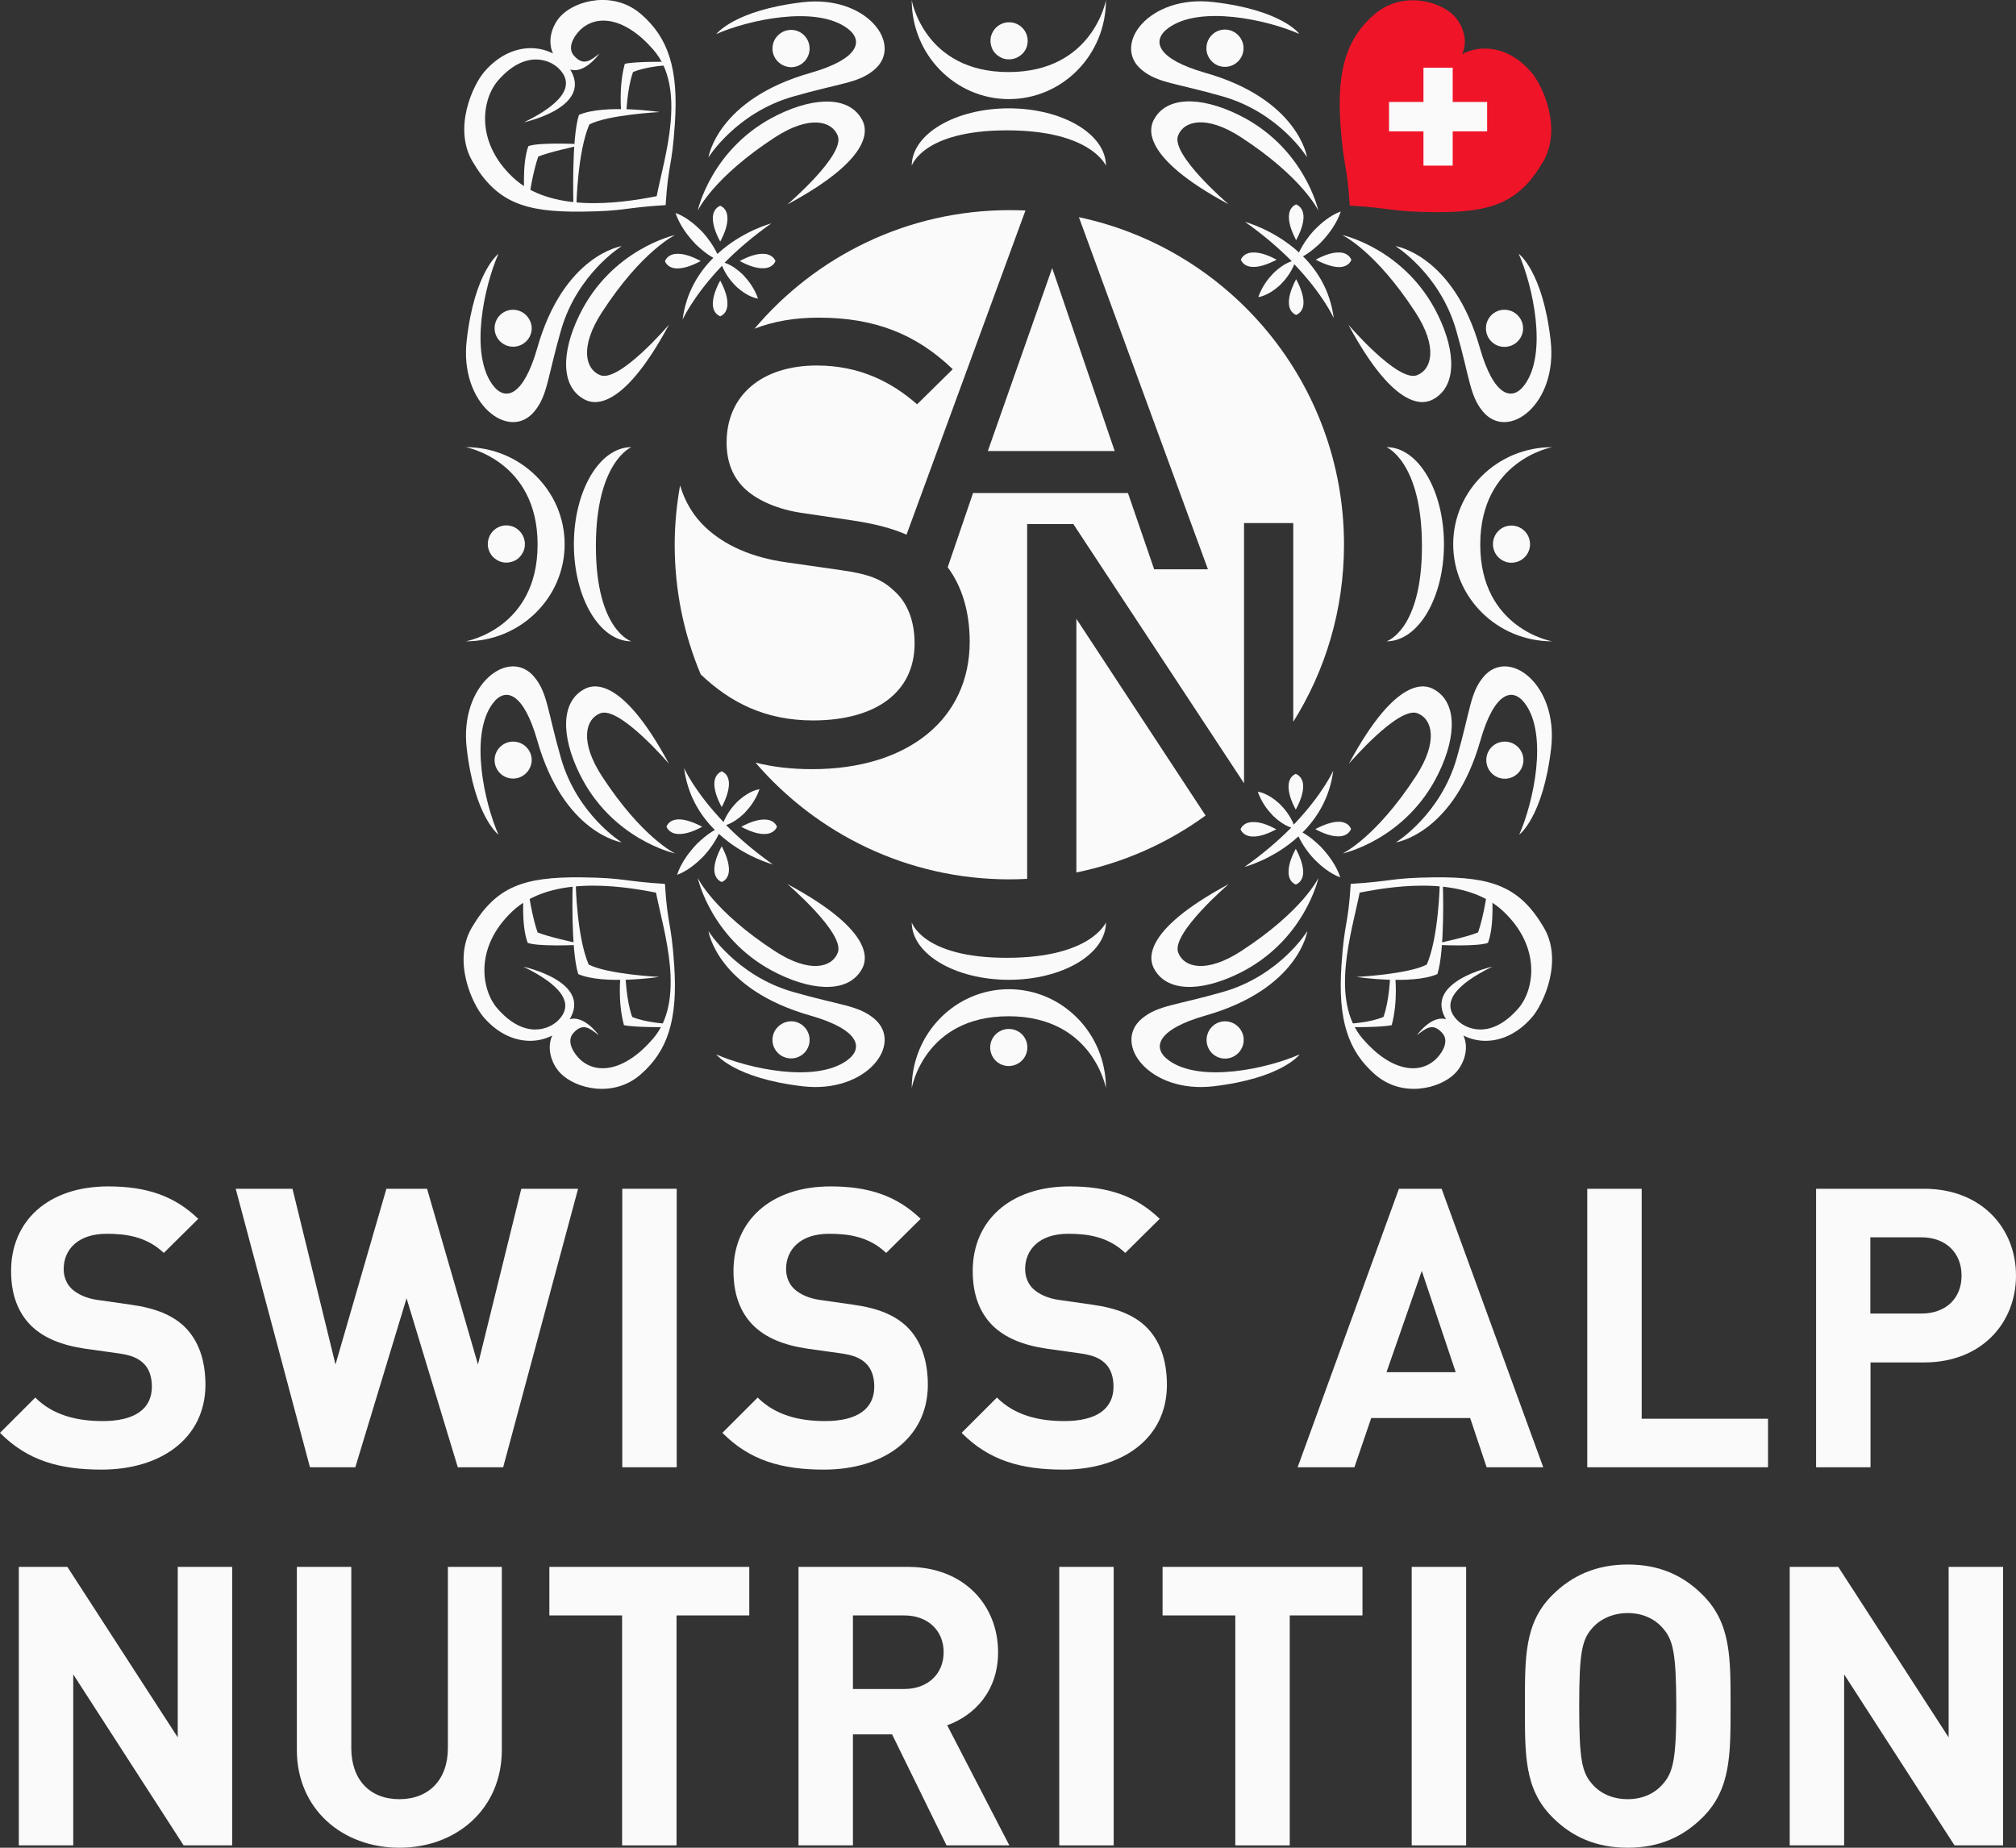 <?xml version="1.0" encoding="utf-8"?>
<!-- Generator: Adobe Illustrator 25.0.1, SVG Export Plug-In . SVG Version: 6.00 Build 0)  -->
<svg version="1.1" id="Ebene_1" xmlns="http://www.w3.org/2000/svg" xmlns:xlink="http://www.w3.org/1999/xlink" x="0px" y="0px"
	 viewBox="0 0 120 110" style="enable-background:new 0 0 120 110;" xml:space="preserve">
<rect x="0" y="0" width="120" height="110" fill="#333333" stroke="none"/>
<style type="text/css">
	.st0{fill:#FAFAFA;}
	.st1{fill:#F01428;}
</style>
<g>
	<g>
		<path class="st0" d="M6.05,87.49c-2.51,0-4.42-0.54-6.05-2.19l2.1-2.1c1.05,1.05,2.47,1.4,4.01,1.4c1.91,0,2.93-0.72,2.93-2.05
			c0-0.58-0.16-1.07-0.51-1.4c-0.33-0.3-0.7-0.47-1.47-0.58l-2-0.28c-1.42-0.21-2.47-0.65-3.21-1.37c-0.79-0.79-1.19-1.86-1.19-3.26
			c0-2.96,2.19-5.03,5.78-5.03c2.28,0,3.94,0.56,5.36,1.93l-2.05,2.03c-1.05-1-2.31-1.14-3.4-1.14c-1.72,0-2.56,0.95-2.56,2.1
			c0,0.42,0.14,0.86,0.49,1.19c0.33,0.3,0.86,0.56,1.54,0.65l1.96,0.28c1.51,0.21,2.47,0.63,3.17,1.28
			c0.88,0.84,1.28,2.05,1.28,3.52C12.2,85.68,9.52,87.49,6.05,87.49z"/>
		<path class="st0" d="M29.95,87.35h-2.7l-3.05-10.06l-3.05,10.06h-2.7l-4.42-16.58h3.38l2.56,10.46l3.03-10.46h2.42l3.03,10.46
			l2.58-10.46h3.38L29.95,87.35z"/>
		<path class="st0" d="M37.04,87.35V70.77h3.24v16.58H37.04z"/>
		<path class="st0" d="M49.05,87.49c-2.51,0-4.42-0.54-6.05-2.19l2.1-2.1c1.05,1.05,2.47,1.4,4.01,1.4c1.91,0,2.93-0.72,2.93-2.05
			c0-0.58-0.16-1.07-0.51-1.4c-0.33-0.3-0.7-0.47-1.47-0.58l-2-0.28c-1.42-0.21-2.47-0.65-3.21-1.37c-0.79-0.79-1.19-1.86-1.19-3.26
			c0-2.96,2.19-5.03,5.78-5.03c2.28,0,3.94,0.56,5.36,1.93l-2.05,2.03c-1.05-1-2.31-1.14-3.4-1.14c-1.72,0-2.56,0.95-2.56,2.1
			c0,0.42,0.14,0.86,0.49,1.19c0.33,0.3,0.86,0.56,1.54,0.65l1.96,0.28c1.51,0.21,2.47,0.63,3.17,1.28
			c0.88,0.84,1.28,2.05,1.28,3.52C55.2,85.68,52.52,87.49,49.05,87.49z"/>
		<path class="st0" d="M63.29,87.49c-2.51,0-4.42-0.54-6.05-2.19l2.1-2.1c1.05,1.05,2.47,1.4,4.01,1.4c1.91,0,2.93-0.72,2.93-2.05
			c0-0.58-0.16-1.07-0.51-1.4c-0.33-0.3-0.7-0.47-1.47-0.58l-2-0.28c-1.42-0.21-2.47-0.65-3.21-1.37c-0.79-0.79-1.19-1.86-1.19-3.26
			c0-2.96,2.19-5.03,5.77-5.03c2.28,0,3.94,0.56,5.36,1.93l-2.05,2.03c-1.05-1-2.31-1.14-3.4-1.14c-1.72,0-2.56,0.95-2.56,2.1
			c0,0.42,0.14,0.86,0.49,1.19c0.33,0.3,0.86,0.56,1.54,0.65l1.96,0.28c1.51,0.21,2.47,0.63,3.17,1.28
			c0.88,0.84,1.28,2.05,1.28,3.52C69.44,85.68,66.76,87.49,63.29,87.49z"/>
		<path class="st0" d="M88.49,87.35l-0.98-2.93h-5.89l-1,2.93h-3.38l6.03-16.58h2.54l6.05,16.58H88.49z M84.63,75.66l-2.1,6.03h4.12
			L84.63,75.66z"/>
		<path class="st0" d="M94.48,87.35V70.77h3.24v13.69h7.52v2.89H94.48z"/>
		<path class="st0" d="M114.53,81.11h-3.19v6.24h-3.24V70.77h6.43c3.42,0,5.47,2.35,5.47,5.17C120,78.76,117.95,81.11,114.53,81.11z
			 M114.36,73.66h-3.03v4.54h3.03c1.47,0,2.4-0.91,2.4-2.26S115.83,73.66,114.36,73.66z"/>
		<path class="st0" d="M10.93,109.86L4.36,99.68v10.18H1.12V93.28h2.89l6.57,10.15V93.28h3.24v16.58H10.93z"/>
		<path class="st0" d="M23.77,110c-3.4,0-6.1-2.31-6.1-5.82v-10.9h3.24v10.78c0,1.91,1.12,3.05,2.86,3.05s2.89-1.14,2.89-3.05V93.28
			h3.21v10.9C29.87,107.69,27.17,110,23.77,110z"/>
		<path class="st0" d="M40.27,96.17v13.69h-3.24V96.17H32.7v-2.89h11.9v2.89H40.27z"/>
		<path class="st0" d="M56.34,109.86l-3.24-6.61h-2.33v6.61h-3.24V93.28h6.5c3.38,0,5.38,2.31,5.38,5.08c0,2.33-1.42,3.77-3.03,4.35
			l3.7,7.15H56.34z M53.82,96.17h-3.05v4.38h3.05c1.42,0,2.35-0.91,2.35-2.19C56.17,97.08,55.24,96.17,53.82,96.17z"/>
		<path class="st0" d="M63.05,109.86V93.28h3.24v16.58H63.05z"/>
		<path class="st0" d="M76.77,96.17v13.69h-3.24V96.17H69.2v-2.89h11.9v2.89H76.77z"/>
		<path class="st0" d="M84.03,109.86V93.28h3.24v16.58H84.03z"/>
		<path class="st0" d="M101.36,108.18c-1.16,1.16-2.58,1.82-4.47,1.82c-1.89,0-3.33-0.65-4.49-1.82c-1.68-1.68-1.63-3.75-1.63-6.61
			c0-2.86-0.05-4.94,1.63-6.61c1.16-1.16,2.61-1.82,4.49-1.82c1.89,0,3.31,0.65,4.47,1.82c1.68,1.68,1.65,3.75,1.65,6.61
			C103.01,104.43,103.03,106.51,101.36,108.18z M98.96,96.91c-0.47-0.54-1.19-0.88-2.07-0.88s-1.63,0.35-2.1,0.88
			c-0.63,0.7-0.79,1.47-0.79,4.66c0,3.19,0.16,3.96,0.79,4.66c0.47,0.54,1.21,0.88,2.1,0.88s1.61-0.35,2.07-0.88
			c0.63-0.7,0.82-1.47,0.82-4.66C99.77,98.38,99.59,97.61,98.96,96.91z"/>
		<path class="st0" d="M116.34,109.86l-6.57-10.18v10.18h-3.24V93.28h2.89l6.57,10.15V93.28h3.24v16.58H116.34z"/>
	</g>
	<g>
		<path class="st0" d="M48.73,18.91c3.33,0,5.81,0.98,7.98,3.07l-2.12,2.09c-1.54-1.35-3.45-2.31-5.97-2.31
			c-3.26,0-5.37,1.76-5.37,4.59c0,1.18,0.39,2.13,1.17,2.82c0.74,0.66,1.93,1.16,3.27,1.36l3.1,0.46c1.31,0.2,2.33,0.47,3.17,0.84
			l7.08-19.3c-0.31-0.01-0.62-0.02-0.93-0.02c-6.1,0-11.55,2.74-15.2,7.06C46,19.14,47.28,18.91,48.73,18.91z"/>
		<polygon class="st0" points="62.63,15.96 58.8,26.85 66.35,26.85 		"/>
		<path class="st0" d="M54.44,38.31c0-1.34-0.42-2.42-1.2-3.12c-0.76-0.72-1.51-1.01-3.2-1.25l-3.21-0.46
			c-2.09-0.29-3.68-1.01-4.82-2.07c-0.73-0.68-1.23-1.52-1.53-2.51c-0.2,1.14-0.32,2.32-0.32,3.52c0,2.74,0.55,5.35,1.55,7.73
			c1.76,1.67,3.83,2.74,6.7,2.74C52.19,42.88,54.44,41.17,54.44,38.31z"/>
		<g>
			<path class="st0" d="M64.07,51.94c2.83-0.58,5.44-1.75,7.69-3.39l-7.69-11.71V51.94z"/>
			<path class="st0" d="M80,32.42c0-9.58-6.76-17.58-15.78-19.49l7.68,20.96h-3.2l-1.56-4.54h-9.22l-1.51,4.42
				c0.85,1.14,1.31,2.65,1.31,4.43c0,4.61-3.68,7.59-9.38,7.59c-1.23,0-2.34-0.13-3.37-0.39c3.65,4.25,9.06,6.95,15.11,6.95
				c0.35,0,0.71-0.01,1.06-0.03V31.2h2.75c0,0,10.16,15.43,10.16,15.43V31.14h2.93v11.83C78.9,39.91,80,36.3,80,32.42z"/>
		</g>
		<polygon class="st0" points="38.79,11.36 38.79,11.37 38.79,11.37 		"/>
		<polygon class="st0" points="38.79,11.37 38.79,11.37 38.79,11.37 		"/>
		<polygon class="st0" points="81.12,11.4 81.12,11.4 81.12,11.4 		"/>
		<polygon class="st0" points="81.12,11.4 81.12,11.4 81.12,11.4 		"/>
		<polygon class="st0" points="38.83,53.46 38.83,53.46 38.84,53.46 		"/>
		<polygon class="st0" points="38.83,53.46 38.83,53.46 38.84,53.47 		"/>
		<polygon class="st0" points="38.83,53.46 38.83,53.46 38.83,53.46 		"/>
		<polygon class="st0" points="81.11,53.34 81.12,53.33 81.12,53.33 		"/>
		<polygon class="st0" points="81.12,53.34 81.12,53.34 81.12,53.33 		"/>
		<g>
			<path class="st0" d="M41.8,49.22c-0.54,0.29-0.99,0.43-1.36,0.43c-0.39,0.01-0.66-0.17-0.77-0.44l0,0
				c0.11-0.27,0.38-0.44,0.77-0.43C40.8,48.79,41.25,48.93,41.8,49.22L41.8,49.22z"/>
			<path class="st0" d="M44.12,49.22c0.54,0.29,0.99,0.43,1.36,0.43c0.39,0.01,0.66-0.17,0.77-0.43l0,0
				c-0.11-0.27-0.38-0.44-0.77-0.43C45.11,48.79,44.66,48.93,44.12,49.22L44.12,49.22z"/>
			<path class="st0" d="M42.96,48.05c-0.29-0.54-0.43-0.99-0.44-1.36c-0.01-0.39,0.17-0.66,0.44-0.77l0,0
				c0.27,0.11,0.44,0.38,0.43,0.77C43.38,47.06,43.24,47.51,42.96,48.05L42.96,48.05z"/>
			<path class="st0" d="M42.96,50.38c-0.29,0.54-0.43,0.99-0.44,1.36c-0.01,0.39,0.17,0.66,0.44,0.77v0
				c0.27-0.11,0.44-0.38,0.43-0.77C43.38,51.37,43.24,50.92,42.96,50.38L42.96,50.38z"/>
			<path class="st0" d="M46,51.46c-1.13-0.8-2.05-1.6-2.78-2.34c0.42-0.14,0.79-0.43,0.99-0.62c0,0,0-0.01,0.01-0.01
				c0,0,0.03-0.03,0.09-0.08c0.05-0.05,0.08-0.09,0.08-0.09c0,0,0-0.01,0.01-0.01c0.23-0.24,0.61-0.73,0.81-1.33l0,0
				c-0.53,0.09-1.01,0.47-1.25,0.68c0,0-0.03,0.03-0.08,0.08c-0.05,0.05-0.08,0.08-0.08,0.08h0c-0.2,0.21-0.53,0.61-0.73,1.12
				c-1.73-1.81-2.35-3.21-2.35-3.21c0.21,1.62,0.96,2.81,1.83,3.68c-0.45,0.25-0.83,0.6-1.06,0.82c0,0-0.01,0.01-0.01,0.01
				c0,0-0.04,0.04-0.1,0.11c-0.06,0.07-0.1,0.11-0.1,0.11c0,0.01-0.01,0.01-0.01,0.01c-0.27,0.31-0.74,0.91-0.97,1.61l0,0
				c0.63-0.22,1.2-0.73,1.48-1.01c0,0,0.04-0.04,0.1-0.1c0.06-0.07,0.1-0.11,0.1-0.11l0,0c0.22-0.25,0.56-0.69,0.81-1.22
				C44.27,51.01,46,51.46,46,51.46z"/>
		</g>
		<g>
			<path class="st0" d="M41.53,12.54c0,0,0.82-3.79,4.78-5.71c2.26-1.1,4.29-1.09,5.02,0.33c0.21,0.41,0.9,2.13-4.46,5.01
				c0,0,3.44-2.94,3-4.08c-0.34-0.9-1.69-1.25-3.75,0.09C42.44,10.58,41.53,12.54,41.53,12.54z"/>
			<path class="st0" d="M47.79,0.13c3.81-0.44,6.04,2.55,4.23,4.04c-0.96,0.79-1.97,0.76-4.82,1.58c-3.39,0.97-5.03,3.62-5.03,3.62
				s0.51-3.45,6.07-5.03c2.87-0.82,3.21-1.91,2.19-2.66c-1.88-1.38-5.9-0.49-7.8,0.35C42.65,2.03,43.68,0.61,47.79,0.13z"/>
			<path class="st0" d="M45.98,2.89c0-0.61,0.5-1.11,1.11-1.11c0.61,0,1.1,0.5,1.1,1.11c0,0.61-0.49,1.11-1.1,1.11
				C46.48,3.99,45.98,3.5,45.98,2.89z"/>
		</g>
		<g>
			<path class="st0" d="M78.47,12.53c0,0-0.82-3.79-4.78-5.71c-2.26-1.1-4.29-1.09-5.02,0.33c-0.21,0.41-0.9,2.13,4.46,5.01
				c0,0-3.44-2.94-3.01-4.08c0.34-0.9,1.69-1.25,3.75,0.09C77.55,10.57,78.47,12.53,78.47,12.53z"/>
			<path class="st0" d="M72.2,0.12c-3.81-0.44-6.04,2.55-4.24,4.04c0.96,0.79,1.96,0.76,4.82,1.58c3.39,0.97,5.02,3.62,5.02,3.62
				s-0.51-3.45-6.07-5.03c-2.87-0.82-3.21-1.91-2.19-2.66c1.88-1.38,5.9-0.49,7.8,0.35C77.35,2.02,76.32,0.59,72.2,0.12z"/>
			<path class="st0" d="M74.02,2.87c0-0.61-0.5-1.11-1.11-1.11c-0.61,0-1.1,0.5-1.1,1.11c0,0.61,0.49,1.11,1.1,1.11
				C73.52,3.98,74.02,3.49,74.02,2.87z"/>
		</g>
		<g>
			<path class="st0" d="M41.53,52.26c0,0,0.82,3.79,4.78,5.71c2.26,1.1,4.29,1.09,5.02-0.33c0.21-0.41,0.9-2.13-4.46-5.01
				c0,0,3.44,2.94,3,4.08c-0.34,0.9-1.69,1.25-3.75-0.09C42.44,54.22,41.53,52.26,41.53,52.26z"/>
			<path class="st0" d="M47.79,64.67c3.81,0.44,6.04-2.55,4.23-4.04c-0.96-0.79-1.97-0.76-4.82-1.58c-3.39-0.97-5.03-3.62-5.03-3.62
				s0.51,3.45,6.07,5.03c2.87,0.82,3.21,1.91,2.19,2.66c-1.88,1.38-5.9,0.49-7.8-0.35C42.65,62.77,43.68,64.19,47.79,64.67z"/>
			<path class="st0" d="M45.98,61.91c0,0.61,0.5,1.1,1.11,1.1c0.61,0,1.1-0.49,1.1-1.1c0-0.61-0.49-1.11-1.1-1.11
				C46.48,60.81,45.98,61.3,45.98,61.91z"/>
		</g>
		<g>
			<path class="st0" d="M78.48,52.26c0,0-0.82,3.79-4.78,5.71c-2.26,1.1-4.29,1.09-5.02-0.33c-0.21-0.41-0.9-2.13,4.46-5.01
				c0,0-3.44,2.94-3.01,4.08c0.34,0.9,1.69,1.25,3.75-0.09C77.57,54.22,78.48,52.26,78.48,52.26z"/>
			<path class="st0" d="M72.22,64.67c-3.81,0.44-6.04-2.55-4.24-4.04c0.96-0.79,1.96-0.76,4.82-1.58c3.39-0.97,5.02-3.62,5.02-3.62
				s-0.51,3.45-6.07,5.03c-2.87,0.82-3.21,1.91-2.19,2.66c1.88,1.38,5.9,0.49,7.8-0.35C77.36,62.77,76.33,64.19,72.22,64.67z"/>
			<path class="st0" d="M74.03,61.91c0,0.61-0.5,1.11-1.11,1.11c-0.61,0-1.1-0.49-1.1-1.11c0-0.61,0.49-1.11,1.1-1.11
				C73.53,60.8,74.03,61.3,74.03,61.91z"/>
		</g>
		<g>
			<path class="st0" d="M40.19,50.81c0,0-3.79-0.82-5.71-4.78c-1.1-2.26-1.09-4.29,0.33-5.02c0.41-0.21,2.13-0.9,5.01,4.46
				c0,0-2.94-3.44-4.08-3.01c-0.9,0.34-1.25,1.69,0.09,3.75C38.23,49.89,40.19,50.81,40.19,50.81z"/>
			<path class="st0" d="M27.78,44.54c-0.44-3.81,2.55-6.04,4.03-4.23c0.79,0.96,0.76,1.96,1.58,4.82c0.97,3.39,3.62,5.02,3.62,5.02
				s-3.45-0.51-5.03-6.07c-0.82-2.87-1.91-3.21-2.66-2.19c-1.38,1.88-0.49,5.9,0.35,7.8C29.68,49.69,28.25,48.65,27.78,44.54z"/>
			<path class="st0" d="M30.54,46.35c-0.61,0-1.1-0.49-1.1-1.1c0-0.61,0.5-1.1,1.1-1.1c0.61,0,1.11,0.49,1.11,1.1
				C31.64,45.86,31.14,46.35,30.54,46.35z"/>
		</g>
		<g>
			<path class="st0" d="M40.19,13.99c0,0-3.79,0.82-5.71,4.78c-1.1,2.26-1.09,4.29,0.33,5.02c0.41,0.21,2.13,0.9,5.01-4.46
				c0,0-2.94,3.44-4.08,3.01c-0.9-0.34-1.25-1.69,0.09-3.75C38.23,14.9,40.19,13.99,40.19,13.99z"/>
			<path class="st0" d="M27.78,20.26c-0.44,3.81,2.55,6.04,4.03,4.23c0.79-0.96,0.76-1.96,1.58-4.82c0.97-3.39,3.62-5.02,3.62-5.02
				s-3.45,0.51-5.03,6.07c-0.82,2.87-1.91,3.21-2.66,2.19c-1.38-1.88-0.49-5.9,0.35-7.8C29.68,15.11,28.25,16.14,27.78,20.26z"/>
			<path class="st0" d="M30.54,18.44c-0.61,0-1.1,0.49-1.1,1.1c0,0.61,0.5,1.1,1.1,1.1c0.61,0,1.11-0.49,1.11-1.1
				C31.64,18.94,31.14,18.44,30.54,18.44z"/>
		</g>
		<g>
			<path class="st0" d="M79.92,50.81c0,0,3.79-0.82,5.71-4.78c1.1-2.26,1.09-4.29-0.33-5.02c-0.41-0.21-2.13-0.9-5.01,4.46
				c0,0,2.94-3.44,4.08-3.01c0.9,0.34,1.25,1.69-0.09,3.75C81.88,49.89,79.92,50.81,79.92,50.81z"/>
			<path class="st0" d="M92.33,44.54c0.44-3.81-2.55-6.04-4.04-4.23c-0.79,0.96-0.76,1.96-1.58,4.82c-0.97,3.39-3.62,5.02-3.62,5.02
				s3.45-0.51,5.03-6.07c0.82-2.87,1.91-3.21,2.66-2.19c1.38,1.88,0.49,5.9-0.35,7.8C90.43,49.69,91.85,48.65,92.33,44.54z"/>
			<path class="st0" d="M89.57,46.36c0.61,0,1.11-0.5,1.11-1.11c0-0.61-0.5-1.1-1.11-1.1c-0.61,0-1.1,0.49-1.1,1.1
				C88.47,45.86,88.96,46.36,89.57,46.36z"/>
		</g>
		<g>
			<path class="st0" d="M79.89,13.99c0,0,3.79,0.82,5.71,4.78c1.1,2.26,1.09,4.29-0.33,5.02c-0.41,0.21-2.13,0.9-5.01-4.46
				c0,0,2.94,3.44,4.08,3.01c0.9-0.34,1.25-1.69-0.09-3.75C81.85,14.9,79.89,13.99,79.89,13.99z"/>
			<path class="st0" d="M92.3,20.26c0.44,3.81-2.55,6.04-4.04,4.23c-0.79-0.96-0.76-1.96-1.58-4.82c-0.97-3.39-3.62-5.02-3.62-5.02
				s3.45,0.51,5.03,6.07c0.82,2.87,1.91,3.21,2.66,2.19c1.38-1.88,0.49-5.9-0.35-7.8C90.4,15.11,91.83,16.14,92.3,20.26z"/>
			<path class="st0" d="M89.55,18.44c0.61,0,1.11,0.5,1.11,1.11c0,0.61-0.5,1.1-1.11,1.1c-0.61,0-1.1-0.49-1.1-1.1
				C88.44,18.94,88.94,18.44,89.55,18.44z"/>
		</g>
		<g>
			<path class="st0" d="M54.27,0.01c0,3.25,2.59,5.89,5.78,5.89c3.19,0,5.78-2.63,5.78-5.89c0,0-0.78,4.28-5.8,4.28
				C55.01,4.29,54.27,0.01,54.27,0.01z"/>
			<path class="st0" d="M54.27,9.87c0-1.89,2.59-3.42,5.78-3.42c3.19,0,5.78,1.53,5.78,3.42c0,0-0.87-2.11-5.89-2.11
				C54.92,7.76,54.27,9.87,54.27,9.87z"/>
			<g>
				<path class="st0" d="M59.96,3.53c-0.16-0.01-0.31-0.06-0.44-0.14c-0.26-0.14-0.45-0.38-0.52-0.66c-0.08-0.29-0.05-0.58,0.1-0.84
					c0.21-0.38,0.63-0.6,1.06-0.56c0.16,0.01,0.31,0.06,0.45,0.14c0.53,0.3,0.72,0.97,0.42,1.51C60.81,3.35,60.39,3.57,59.96,3.53z"
					/>
			</g>
		</g>
		<g>
			<path class="st0" d="M54.27,64.78c0-3.25,2.59-5.89,5.78-5.89c3.19,0,5.78,2.64,5.78,5.89c0,0-0.78-4.28-5.8-4.28
				C55.01,60.5,54.27,64.78,54.27,64.78z"/>
			<path class="st0" d="M54.27,54.91c0,1.89,2.59,3.42,5.78,3.42c3.19,0,5.78-1.53,5.78-3.42c0,0-0.87,2.11-5.89,2.11
				C54.92,57.03,54.27,54.91,54.27,54.91z"/>
			<g>
				<path class="st0" d="M61.01,61.81c0.3,0.53,0.11,1.21-0.42,1.51c-0.14,0.08-0.29,0.12-0.45,0.14c-0.43,0.04-0.85-0.18-1.06-0.56
					c-0.14-0.26-0.18-0.56-0.1-0.84c0.08-0.28,0.27-0.52,0.52-0.66c0.14-0.08,0.29-0.12,0.44-0.14
					C60.39,61.22,60.81,61.44,61.01,61.81z"/>
			</g>
		</g>
		<g>
			<path class="st0" d="M27.72,38.18c3.25,0,5.89-2.59,5.89-5.78c0-3.19-2.64-5.78-5.89-5.78c0,0,4.28,0.78,4.28,5.8
				C32,37.44,27.72,38.18,27.72,38.18z"/>
			<path class="st0" d="M37.58,38.18c-1.89,0-3.42-2.59-3.42-5.78c0-3.19,1.53-5.78,3.42-5.78c0,0-2.11,0.87-2.11,5.89
				C35.47,37.53,37.58,38.18,37.58,38.18z"/>
			<g>
				<path class="st0" d="M31.24,32.49c-0.01,0.16-0.06,0.31-0.14,0.44c-0.14,0.26-0.38,0.45-0.66,0.52
					c-0.28,0.08-0.58,0.05-0.84-0.1c-0.38-0.21-0.6-0.63-0.56-1.06c0.02-0.16,0.06-0.31,0.14-0.45c0.3-0.53,0.97-0.72,1.5-0.42
					C31.06,31.64,31.28,32.06,31.24,32.49z"/>
			</g>
		</g>
		<g>
			<path class="st0" d="M92.39,38.18c-3.25,0-5.89-2.59-5.89-5.78c0-3.19,2.64-5.78,5.89-5.78c0,0-4.28,0.78-4.28,5.8
				C88.11,37.44,92.39,38.18,92.39,38.18z"/>
			<path class="st0" d="M82.53,38.18c1.89,0,3.42-2.59,3.42-5.78c0-3.19-1.53-5.78-3.42-5.78c0,0,2.11,0.87,2.11,5.89
				C84.64,37.53,82.53,38.18,82.53,38.18z"/>
			<g>
				<path class="st0" d="M89.42,31.43c0.53-0.3,1.21-0.11,1.51,0.42c0.08,0.14,0.12,0.29,0.14,0.45c0.04,0.43-0.18,0.85-0.56,1.06
					c-0.26,0.14-0.56,0.18-0.84,0.1c-0.28-0.08-0.52-0.27-0.66-0.52c-0.08-0.14-0.12-0.29-0.14-0.44
					C88.83,32.06,89.05,31.64,89.42,31.43z"/>
			</g>
		</g>
		<g>
			<path class="st0" d="M39.62,12.21c-2.58,0.16-2.34,0.36-5.01,0.39c-3.38,0.03-5.04-0.54-6.48-2.98c-1.17-1.98,0.01-4.55,0.7-5.35
				c1.78-2.06,4.16-1.61,5.07-0.2c1.49,2.31-2.71,3.21-2.71,3.21c1.4-0.68,3.4-1.92,2.05-3.22c-0.53-0.51-1.98-1.12-3.6,0.74
				c-0.92,1.06-1.41,3.6,0.9,5.77c2.23,2.09,6.22,1.57,8.54,1.11l0.01-0.01c0.46-2.33,1.81-6.4-0.2-8.71
				c-1.71-1.97-3.43-2.13-4.4-1.13c-0.41,0.43-0.71,1.06-0.32,1.49c0.57,0.64,0.98,0.28,1.51-0.13c0,0-1.02,1.46-2,0.83
				c-1.41-0.91-0.94-2.42-0.28-3.09c0.89-0.92,3.15-1.5,4.78-0.07c1.58,1.38,2.22,3.21,1.99,6.52
				C39.99,10.05,39.79,9.63,39.62,12.21L39.62,12.21z"/>
			<path class="st0" d="M34.46,6.84c1.53-0.66,4.81-0.17,4.81-0.17s-3.09,0.16-4.19,0.74c-0.71,1.65-0.77,4.81-0.77,4.81l-0.18-0.01
				C34.14,12.2,34,8.28,34.46,6.84z"/>
			<path class="st0" d="M37.19,3.8c0.61-0.15,2.54-0.12,2.54-0.12l-0.05,0.21c0,0-1.2,0.06-2,0.4c-0.36,1-0.4,2.49-0.4,2.49
				l-0.29-0.01C36.99,6.77,36.8,5.24,37.19,3.8z"/>
			<path class="st0" d="M31.45,8.7c0.6-0.23,2.82-0.13,2.82-0.13l0.01,0.14c0,0-1.62,0.35-2.24,0.61c-0.32,0.9-0.54,2.38-0.54,2.38
				l-0.29-0.02C31.23,11.69,31.05,9.79,31.45,8.7z"/>
		</g>
		<g>
			<path class="st0" d="M39.58,52.62c-2.58-0.16-2.34-0.36-5.01-0.39c-3.38-0.03-5.04,0.54-6.48,2.98c-1.17,1.98,0.01,4.55,0.7,5.35
				c1.78,2.06,4.16,1.61,5.07,0.2c1.49-2.31-2.71-3.21-2.71-3.21c1.4,0.68,3.4,1.92,2.05,3.22c-0.53,0.51-1.98,1.12-3.6-0.74
				c-0.92-1.06-1.41-3.6,0.9-5.78c2.23-2.09,6.22-1.57,8.54-1.11l0.01,0.01c0.46,2.33,1.81,6.4-0.2,8.71
				c-1.71,1.97-3.43,2.14-4.4,1.13c-0.41-0.43-0.71-1.06-0.32-1.49c0.57-0.64,0.98-0.28,1.51,0.13c0,0-1.02-1.46-2-0.83
				c-1.41,0.91-0.94,2.42-0.28,3.09c0.89,0.92,3.15,1.5,4.78,0.07c1.58-1.38,2.22-3.21,1.99-6.52
				C39.95,54.79,39.74,55.2,39.58,52.62L39.58,52.62z"/>
			<path class="st0" d="M34.42,57.99c1.53,0.66,4.81,0.17,4.81,0.17s-3.09-0.16-4.19-0.74c-0.71-1.65-0.77-4.81-0.77-4.81
				l-0.18,0.01C34.09,52.63,33.96,56.55,34.42,57.99z"/>
			<path class="st0" d="M37.14,61.03c0.61,0.14,2.54,0.12,2.54,0.12l-0.05-0.21c0,0-1.2-0.06-2-0.4c-0.36-1-0.4-2.49-0.4-2.49
				l-0.29,0.01C36.94,58.06,36.75,59.59,37.14,61.03z"/>
			<path class="st0" d="M31.41,56.13c0.6,0.23,2.82,0.13,2.82,0.13l0.01-0.14c0,0-1.62-0.35-2.24-0.61
				c-0.32-0.9-0.54-2.38-0.54-2.38l-0.29,0.02C31.18,53.14,31,55.04,31.41,56.13z"/>
		</g>
		<g>
			<path class="st0" d="M80.4,52.62c2.58-0.16,2.34-0.36,5.01-0.39c3.39-0.03,5.04,0.54,6.48,2.98c1.17,1.98-0.01,4.55-0.7,5.35
				c-1.78,2.06-4.16,1.61-5.07,0.2c-1.49-2.31,2.71-3.21,2.71-3.21c-1.4,0.68-3.4,1.92-2.05,3.22c0.53,0.51,1.98,1.12,3.6-0.74
				c0.92-1.06,1.41-3.6-0.9-5.78c-2.23-2.09-6.22-1.57-8.54-1.11l-0.01,0.01c-0.46,2.33-1.81,6.4,0.2,8.71
				c1.71,1.97,3.43,2.14,4.4,1.13c0.41-0.43,0.71-1.06,0.32-1.49c-0.57-0.64-0.98-0.28-1.51,0.13c0,0,1.02-1.46,2-0.83
				c1.41,0.91,0.94,2.42,0.28,3.09c-0.89,0.92-3.15,1.5-4.78,0.07c-1.58-1.38-2.22-3.21-1.99-6.52
				C80.03,54.78,80.24,55.2,80.4,52.62L80.4,52.62z"/>
			<path class="st0" d="M85.56,57.99c-1.53,0.66-4.81,0.17-4.81,0.17s3.09-0.16,4.18-0.74c0.71-1.65,0.77-4.81,0.77-4.81l0.18,0.01
				C85.89,52.63,86.02,56.55,85.56,57.99z"/>
			<path class="st0" d="M82.84,61.03c-0.61,0.14-2.54,0.12-2.54,0.12l0.05-0.21c0,0,1.2-0.06,2-0.4c0.36-1,0.4-2.49,0.4-2.49
				l0.29,0.01C83.04,58.06,83.23,59.58,82.84,61.03z"/>
			<path class="st0" d="M88.57,56.13c-0.6,0.23-2.82,0.13-2.82,0.13l-0.01-0.14c0,0,1.62-0.35,2.24-0.61
				c0.32-0.9,0.54-2.38,0.54-2.38l0.29,0.02C88.8,53.14,88.98,55.04,88.57,56.13z"/>
		</g>
		<g>
			<path class="st0" d="M78.29,49.36c0.54,0.29,0.99,0.43,1.36,0.43c0.39,0.01,0.66-0.17,0.77-0.44l0,0
				c-0.11-0.27-0.38-0.44-0.77-0.43C79.28,48.93,78.83,49.08,78.29,49.36L78.29,49.36z"/>
			<path class="st0" d="M75.97,49.37c-0.54,0.29-0.99,0.43-1.36,0.43c-0.39,0.01-0.66-0.17-0.77-0.43l0,0
				c0.11-0.27,0.38-0.44,0.77-0.43C74.98,48.93,75.43,49.08,75.97,49.37L75.97,49.37z"/>
			<path class="st0" d="M77.13,48.2c0.29-0.54,0.43-0.99,0.44-1.36c0.01-0.39-0.17-0.66-0.44-0.77l0,0
				c-0.27,0.11-0.44,0.38-0.43,0.77C76.7,47.21,76.84,47.66,77.13,48.2L77.13,48.2z"/>
			<path class="st0" d="M77.13,50.53c0.29,0.54,0.43,0.99,0.44,1.36c0.01,0.39-0.17,0.66-0.44,0.77v0
				c-0.27-0.11-0.44-0.38-0.43-0.77C76.7,51.52,76.84,51.07,77.13,50.53L77.13,50.53z"/>
			<path class="st0" d="M74.08,51.61c1.13-0.8,2.05-1.6,2.78-2.34c-0.42-0.14-0.79-0.43-0.99-0.62c0,0,0-0.01-0.01-0.01
				c0,0-0.03-0.03-0.09-0.08c-0.05-0.05-0.08-0.09-0.08-0.09c0,0,0-0.01-0.01-0.01c-0.23-0.24-0.61-0.73-0.81-1.33l0,0
				c0.53,0.09,1.01,0.47,1.25,0.68c0,0,0.03,0.03,0.08,0.08c0.05,0.05,0.08,0.08,0.08,0.08h0c0.2,0.21,0.53,0.61,0.73,1.12
				c1.73-1.81,2.35-3.21,2.35-3.21c-0.21,1.62-0.96,2.81-1.83,3.68c0.45,0.25,0.83,0.6,1.06,0.82c0,0,0.01,0.01,0.01,0.01
				c0,0,0.04,0.04,0.1,0.11c0.06,0.07,0.1,0.11,0.1,0.11c0,0.01,0.01,0.01,0.01,0.01c0.27,0.31,0.74,0.91,0.97,1.61l0,0
				c-0.63-0.22-1.2-0.73-1.48-1.01c0,0-0.04-0.04-0.1-0.1c-0.06-0.07-0.1-0.11-0.1-0.11l0,0c-0.22-0.25-0.56-0.69-0.81-1.22
				C75.81,51.16,74.08,51.61,74.08,51.61z"/>
		</g>
		<g>
			<path class="st0" d="M41.71,15.54c-0.54-0.29-0.99-0.43-1.36-0.43c-0.39-0.01-0.66,0.17-0.77,0.44l0,0
				c0.11,0.27,0.38,0.44,0.77,0.43C40.72,15.97,41.17,15.83,41.71,15.54L41.71,15.54z"/>
			<path class="st0" d="M44.03,15.54c0.54-0.29,0.99-0.43,1.36-0.43c0.39-0.01,0.66,0.17,0.77,0.43l0,0
				c-0.11,0.27-0.38,0.44-0.77,0.43C45.02,15.97,44.57,15.83,44.03,15.54L44.03,15.54z"/>
			<path class="st0" d="M42.87,16.7c-0.29,0.54-0.43,0.99-0.44,1.36c-0.01,0.39,0.17,0.66,0.44,0.77l0,0
				c0.27-0.11,0.44-0.38,0.43-0.77C43.3,17.69,43.16,17.25,42.87,16.7L42.87,16.7z"/>
			<path class="st0" d="M42.87,14.38c-0.29-0.54-0.43-0.99-0.44-1.36c-0.01-0.39,0.17-0.66,0.44-0.77v0
				c0.27,0.11,0.44,0.38,0.43,0.77C43.3,13.39,43.16,13.84,42.87,14.38L42.87,14.38z"/>
			<path class="st0" d="M45.91,13.3c-1.13,0.8-2.05,1.6-2.78,2.34c0.42,0.14,0.79,0.43,0.99,0.62c0,0,0,0.01,0.01,0.01
				c0,0,0.03,0.03,0.09,0.08c0.05,0.05,0.08,0.09,0.08,0.09c0,0,0,0.01,0.01,0.01c0.23,0.24,0.61,0.73,0.81,1.33l0,0
				c-0.53-0.09-1.01-0.47-1.25-0.68c0,0-0.03-0.03-0.08-0.08c-0.05-0.05-0.08-0.08-0.08-0.08h0c-0.2-0.21-0.53-0.61-0.73-1.12
				c-1.73,1.81-2.35,3.21-2.35,3.21c0.21-1.62,0.96-2.81,1.83-3.68c-0.45-0.25-0.83-0.6-1.06-0.82c0,0-0.01-0.01-0.01-0.01
				c0,0-0.04-0.04-0.1-0.11c-0.06-0.07-0.1-0.11-0.1-0.11c0-0.01-0.01-0.01-0.01-0.01c-0.27-0.31-0.74-0.91-0.97-1.61l0,0
				c0.63,0.22,1.2,0.73,1.48,1.01c0,0,0.04,0.04,0.1,0.1c0.06,0.07,0.1,0.11,0.1,0.11l0,0c0.22,0.25,0.56,0.69,0.81,1.22
				C44.18,13.75,45.91,13.3,45.91,13.3z"/>
		</g>
		<g>
			<path class="st0" d="M78.31,15.46c0.54-0.29,0.99-0.43,1.36-0.43c0.39-0.01,0.66,0.17,0.77,0.44l0,0
				c-0.11,0.27-0.38,0.44-0.77,0.43C79.31,15.89,78.86,15.74,78.31,15.46L78.31,15.46z"/>
			<path class="st0" d="M75.99,15.46c-0.54-0.29-0.99-0.43-1.36-0.43c-0.39-0.01-0.66,0.17-0.77,0.43l0,0
				c0.11,0.27,0.38,0.44,0.77,0.43C75,15.89,75.45,15.74,75.99,15.46L75.99,15.46z"/>
			<path class="st0" d="M77.15,16.62c0.29,0.54,0.43,0.99,0.44,1.36c0.01,0.39-0.17,0.66-0.44,0.77l0,0
				c-0.27-0.11-0.44-0.38-0.43-0.77C76.72,17.61,76.87,17.16,77.15,16.62L77.15,16.62z"/>
			<path class="st0" d="M77.15,14.3c0.29-0.54,0.43-0.99,0.44-1.36c0.01-0.39-0.17-0.66-0.44-0.77v0c-0.27,0.11-0.44,0.38-0.43,0.77
				C76.72,13.3,76.87,13.75,77.15,14.3L77.15,14.3z"/>
			<path class="st0" d="M74.11,13.21c1.13,0.8,2.05,1.6,2.78,2.34c-0.42,0.14-0.79,0.43-0.99,0.62c0,0,0,0.01-0.01,0.01
				c0,0-0.03,0.03-0.09,0.08c-0.05,0.05-0.08,0.09-0.08,0.09c0,0,0,0.01-0.01,0.01c-0.23,0.24-0.61,0.73-0.81,1.33l0,0
				c0.53-0.09,1.01-0.47,1.25-0.68c0,0,0.03-0.03,0.08-0.08c0.05-0.05,0.08-0.08,0.08-0.08h0c0.2-0.21,0.53-0.61,0.73-1.12
				c1.73,1.81,2.35,3.21,2.35,3.21c-0.21-1.62-0.96-2.81-1.83-3.68c0.45-0.25,0.83-0.6,1.06-0.82c0,0,0.01-0.01,0.01-0.01
				c0,0,0.04-0.04,0.1-0.11c0.06-0.07,0.1-0.11,0.1-0.11c0-0.01,0.01-0.01,0.01-0.01c0.27-0.31,0.74-0.91,0.97-1.61l0,0
				c-0.63,0.22-1.2,0.73-1.48,1.01c0,0-0.04,0.04-0.1,0.1c-0.06,0.07-0.1,0.11-0.1,0.11l0,0c-0.22,0.25-0.56,0.69-0.81,1.22
				C75.84,13.67,74.11,13.21,74.11,13.21z"/>
		</g>
	</g>
</g>
<g>
	<path class="st1" d="M91.14,4.29c-1.32-1.53-2.97-1.67-4.11-1.07c0.39-0.83,0.01-1.77-0.47-2.27c-0.89-0.92-3.15-1.5-4.78-0.07
		c-1.58,1.38-2.22,3.21-1.99,6.52c0.19,2.67,0.39,2.25,0.55,4.83l0.01,0.01c2.58,0.15,2.34,0.36,5.01,0.39
		c3.39,0.03,5.04-0.54,6.48-2.98C93.01,7.66,91.83,5.09,91.14,4.29z"/>
	<polygon class="st0" points="88.52,6.07 86.47,6.07 86.47,4.03 84.73,4.03 84.73,6.07 82.68,6.07 82.68,7.82 84.73,7.82 
		84.73,9.86 86.47,9.86 86.47,7.82 88.52,7.82 	"/>
</g>
</svg>
